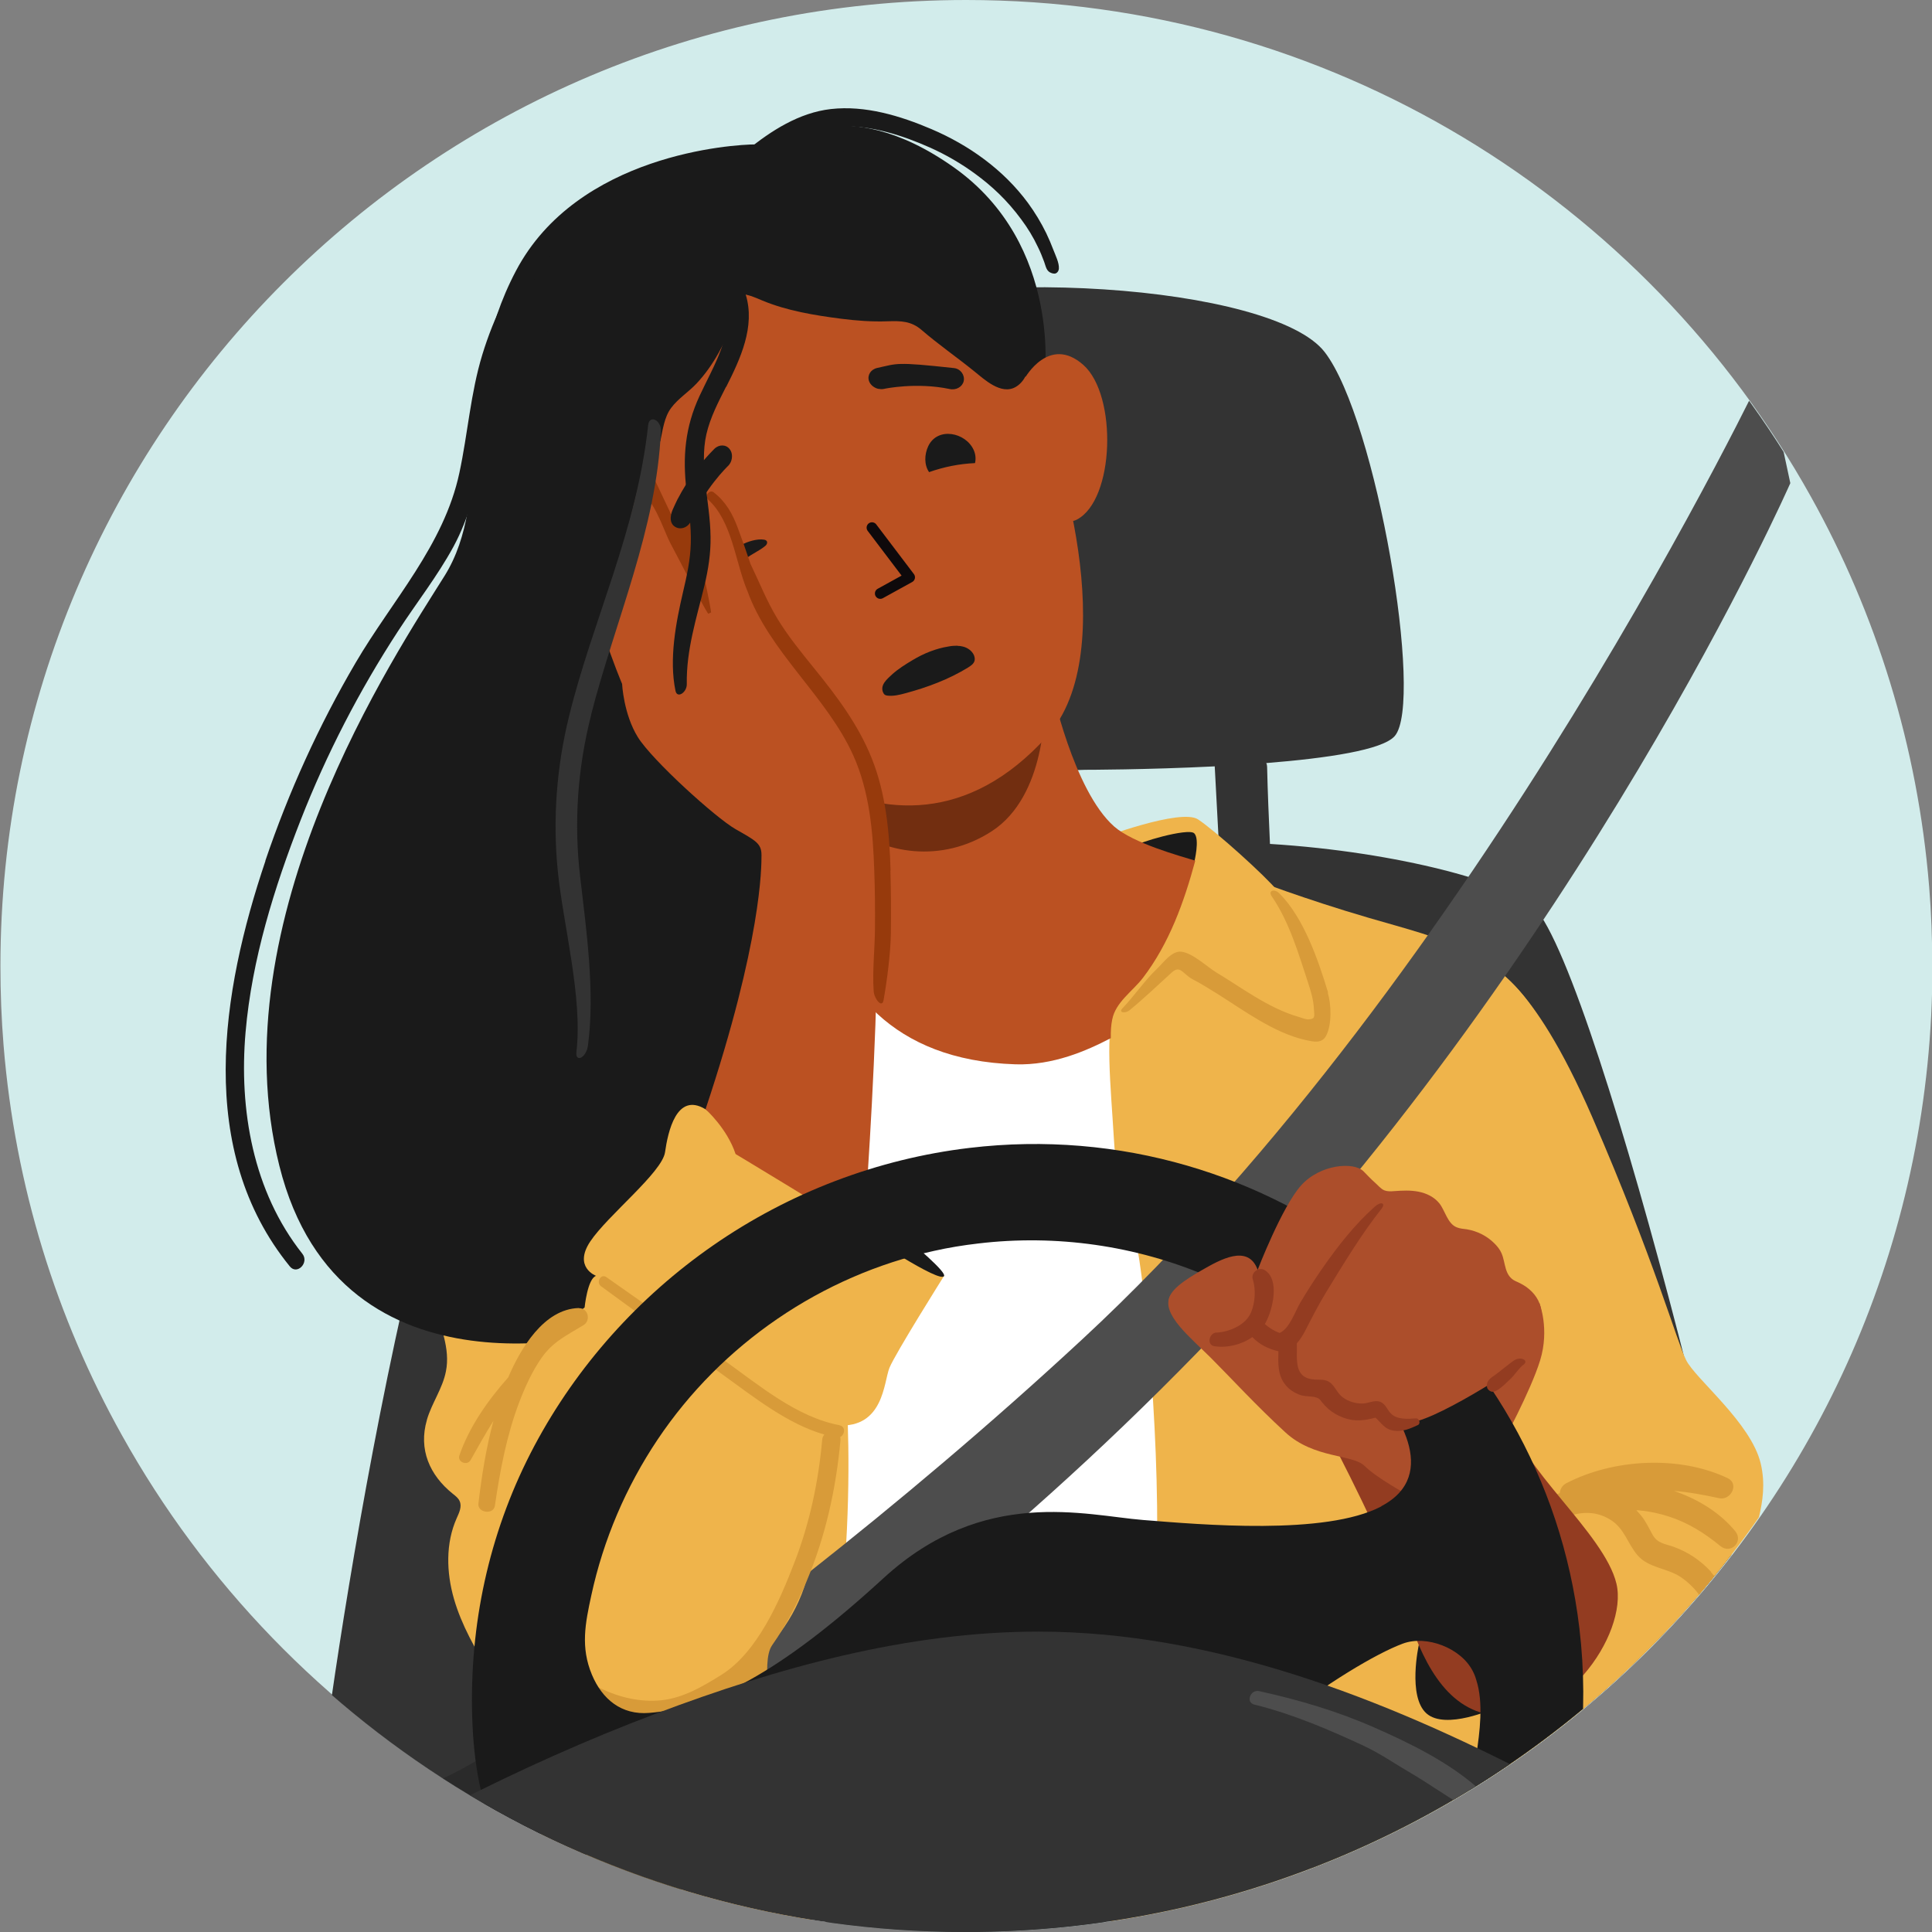 <?xml version="1.0" encoding="UTF-8"?>
<svg xmlns="http://www.w3.org/2000/svg" xmlns:xlink="http://www.w3.org/1999/xlink" id="Calque_1" data-name="Calque 1" viewBox="0 0 135 135">
  <rect x="0" y="0" width="135" height="135" fill="#808080" stroke="none"/>
  <defs>
    <clipPath id="clippath">
      <path d="m134.97,67.5c0,37.28-30.22,67.5-67.5,67.5-25.38,0-47.49-14.01-59.01-34.71C3.9,92.11,1,82.87.2,73.05c-.15-1.83-.22-3.68-.22-5.55C-.03,30.22,30.19,0,67.47,0c25.38,0,47.49,14,59.02,34.71,4.56,8.18,7.46,17.42,8.26,27.24.15,1.83.22,3.68.22,5.55Z" style="fill: none; stroke-width: 0px;"></path>
    </clipPath>
  </defs>
  <path d="m135.03,67.5c0,37.28-30.22,67.5-67.5,67.5-25.38,0-47.49-14.01-59.01-34.71C3.95,92.11,1.05,82.87.25,73.05c-.15-1.83-.22-3.68-.22-5.55C.03,30.22,30.24,0,67.52,0c25.38,0,47.49,14,59.02,34.71,4.56,8.18,7.46,17.42,8.26,27.24.15,1.83.22,3.68.22,5.55Z" style="fill: #d2eceb; stroke-width: 0px;"></path>
  <g style="clip-path: url(#clippath);">
    <g>
      <path d="m123.48,136.01c.36-3.12.62-6.52.57-9.64-.16-9.15-12.26-58.08-16.84-62.97-1.55-1.66-9.42-3.87-18.47-4.43-.08-1.79-.16-3.59-.2-5.38,0-.1-.02-.19-.06-.27,4.24-.34,8.13-.91,8.98-1.89,2.05-2.37-1.26-22.09-4.89-26.82-3.63-4.73-25.7-6.22-35.48-2.27-9.78,3.94-9.64,27.04-7.91,29.73.66,1.02,4.64,1.51,9.34,1.73-.14,1.74-.14,3.48,0,5.21-8.45.53-16.11,1.53-18.85,3-8.84,4.73-16.09,52.23-17.2,61.85-.44,3.8-.33,8.21-.04,12.16h101.05ZM61.59,53.9c6.97.17,14.25-.11,14.25-.11,0,0,4.28,0,9.04-.24.09,1.75.19,3.49.28,5.24-7.51-.33-15.95-.32-23.53.04-.11-1.64-.12-3.28-.04-4.93Z" style="fill: #333; stroke-width: 0px;"></path>
      <path d="m103.71,83.62s-62.3,33.42-68.51,38.12c-4.53,3.43-10.21,4.71-12.97,5.16-.1,2.22-.06,4.53.05,6.78l101.41.29c.24-2.52.39-5.14.35-7.59-.05-3-1.39-10.29-3.33-18.9l-2.1-.09-14.91-23.76Z" style="fill: #1a1a1a; opacity: .35; stroke-width: 0px;"></path>
      <g>
        <path d="m104.11,67.48c-.06.19,2.79.53,7.16,10.6,4.37,10.08,5.88,15.62,6.55,16.96.67,1.34,4.53,4.37,5.21,7.22s-.84,5.04-.5,6.38c.34,1.34,2.52,3.36,2.85,6.88.34,3.53-1.68,7.56-6.05,10.58-4.37,3.02-11.59,1.85-15.78-2.18-4.2-4.03.57-56.45.57-56.45Z" style="fill: #efb44b; stroke-width: 0px;"></path>
        <polygon points="91.61 134.3 92.49 71.88 73.61 58.82 49.7 62.24 47.52 134.3 91.61 134.3" style="fill: #fff; stroke-width: 0px;"></polygon>
        <path d="m79.23,86.14c.6,1.81,1.81,13.26,1.61,22.7-.2,9.44-1.81,14.46-2.81,16.87-.41.99-.49,4.63-.43,8.59h24.58l8.59-9.8s-.31-48.52-3.19-53.31c-2.88-4.79-6.66-5.52-11.92-7.05-4.62-1.35-8.06-2.69-8.06-2.69,0,0-8.76,8.01-9.61,9.07-.84,1.06-.36,5.57-.16,8.99.2,3.41.8,4.82,1.41,6.63Z" style="fill: #efb44b; stroke-width: 0px;"></path>
        <path d="m29.83,99.22c-.6,2.06.19,3.86,1.81,5.16.19.15.39.3.48.52.17.38-.04.81-.21,1.19-.78,1.75-.72,3.79-.19,5.63.53,1.84,1.5,3.52,2.49,5.16.98,1.61,2.02,3.21,3.39,4.52.82.78,1.07.94.95,2.12-.09.89-.34,1.75-.47,2.63-.41,2.73-.92,5.45-1.46,8.16h20.13c.03-5.3.14-10.7.59-12.81,2.99-14.15,1.7-26.6,1.49-27.2l-15.35-16.59c-2.62,2.09-5.24,4.18-7.86,6.26-1.59,1.27-3.18,2.54-4.78,3.81-.28.22-.97.58-1.13.9-.21.42.25,1.52.4,1.99.3.93.68,1.84.92,2.79.19.77.29,1.57.13,2.36-.23,1.2-.99,2.22-1.33,3.39Z" style="fill: #efb44b; stroke-width: 0px;"></path>
        <g>
          <path d="m72.97,26.63s1.36-9.51-6.34-14.95c-7.7-5.44-12.23-1.59-13.82-1.59s-12.46.68-16.76,8.84c-4.3,8.16-1.59,15.86-4.98,21.3-3.4,5.44-15.86,24.01-11.55,41.23,4.3,17.22,23.57,11.51,23.57,11.51l29.9-66.34Z" style="fill: #1a1a1a; stroke-width: 0px;"></path>
          <path d="m52.19,10.51c1.69-1.38,3.66-2.64,5.87-2.89,2.4-.27,4.84.47,7.02,1.4,2.63,1.12,5.04,2.84,6.75,5.16.49.67.92,1.38,1.28,2.12.18.38.35.77.5,1.17.14.37.41.9.38,1.3-.01.17-.13.34-.3.35-.06,0-.13-.01-.19-.03-.39-.12-.41-.45-.54-.8-.13-.35-.27-.7-.44-1.04-.32-.68-.71-1.32-1.16-1.92-1-1.36-2.08-2.35-3.2-3.17-.99-.73-2.06-1.35-3.18-1.85-1.89-.84-4.05-1.54-6.14-1.48-2.34.07-4.05,1.41-5.93,2.63-.56.37-1.27-.51-.73-.95Z" style="fill: #1a1a1a; stroke-width: 0px;"></path>
          <path d="m18.54,60.15c1.63-4.81,3.74-9.46,6.31-13.84,2.56-4.37,6.17-8.21,7.25-13.27.59-2.75.78-5.56,1.6-8.25.81-2.65,2.04-5.12,3.64-7.38.42-.59,1.39-.04.98.57-1.34,1.98-2.44,4.12-3.18,6.4-.77,2.35-1.07,4.78-1.44,7.22-.36,2.32-.9,4.54-2.02,6.61-1.12,2.06-2.58,3.91-3.86,5.88-2.71,4.16-5,8.59-6.81,13.21-1.85,4.73-3.41,9.74-3.85,14.82-.47,5.42.52,11.14,3.97,15.49.49.62-.37,1.51-.88.88-6.59-8.11-4.79-19.18-1.7-28.34Z" style="fill: #1a1a1a; stroke-width: 0px;"></path>
        </g>
        <g>
          <path d="m76.84,58.6s5.68-2.15,6.88-1.34c1.21.8,4.74,3.98,5.54,4.98.8,1,4.02,9.24,3.01,9.64-1,.4-9.24-5.62-9.84-5.22-.6.4-4.8,5.1-4.8,5.1l-1.43-4.5.63-8.66Z" style="fill: #efb44b; stroke-width: 0px;"></path>
          <path d="m79.36,59.11c0-.2,3.68-1.29,4.09-.88.4.4,0,2.01,0,2.01l-1.21,1.41-2.88-2.53Z" style="fill: #1a1a1a; stroke-width: 0px;"></path>
          <path d="m77.72,71.23c.23-1.2,1.44-1.98,2.15-2.91,1.83-2.4,2.87-5.29,3.65-8.18-1.08-.33-4.34-1.22-5.67-2.39-2.85-2.52-4.37-9.74-4.37-9.74l-16.82,5.57s-3.17,20.24,14.3,20.79c2.62.08,4.96-.94,6.66-1.83-.01-.45.01-.89.1-1.32Z" style="fill: #bb5122; stroke-width: 0px;"></path>
          <path d="m67.01,50.23l5.97-.87s.16,6.24-3.69,8.73c-3.51,2.27-7.58,1.56-10.02-.43-1.58-2.34-2.61-4.07-2.61-4.07l10.35-3.36Z" style="fill: #722e10; stroke-width: 0px;"></path>
          <path d="m72.7,27.2s-3.38-13.3-7.81-16.02c-4.42-2.72-21.46,2.23-26.52,11.75-5.47,10.29,7.62,18.75,7.62,18.75l26.71-14.48Z" style="fill: #1a1a1a; stroke-width: 0px;"></path>
          <g>
            <path d="m46.14,30.83c.17-.78.27-1.68.76-2.33.48-.65,1.22-1.11,1.77-1.7,1.22-1.3,2.01-2.89,2.65-4.54.16-.42.32-.84.46-1.28.04-.14.13-.31.18-.44.19.06.45.12.54.15.26.09.51.2.77.31,1.73.72,3.64,1.03,5.49,1.27,1.1.14,2.17.22,3.27.18.93-.03,1.64-.02,2.37.61,1.16,1,2.43,1.88,3.62,2.84.74.59,1.92,1.73,2.95,1.14.31-.18.53-.45.7-.76.21.48.41.95.62,1.36,1.6,3.09,6.24,17.86.87,23.82-5.51,6.11-11.55,5.56-16.28,3.02-3.98-2.14-9.59-9.12-13.01-14.42.95-3.02,1.57-6.15,2.26-9.24Z" style="fill: #bb5122; stroke-width: 0px;"></path>
            <polygon points="48.9 33.92 50.71 42.36 47.9 43.56 43.68 37.74 45.08 32.11 46.89 35.93 48.9 33.92" style="fill: #973a0c; stroke-width: 0px;"></polygon>
            <path d="m61.41,27.18c-.31-.06-.59-.27-.69-.56-.13-.4.12-.81.58-.91,1.44-.31,1.23-.44,5.36.01.47.05.77.5.68.91-.09.4-.53.66-1,.55-2.3-.48-4.53-.02-4.55-.01-.13.03-.26.03-.38,0Z" style="fill: #1a1a1a; stroke-width: 0px;"></path>
            <path d="m47.36,34.86c.17-.33.36-.66.56-.98.49-.79,1.06-1.53,1.7-2.21.1-.1.2-.21.3-.31.33-.32.82-.31,1.07.03.19.24.2.59.08.88-.05.11-.12.22-.22.31-.02.02-1.65,1.6-2.54,3.77-.17.45-.63.67-1.02.52-.55-.22-.47-.84-.28-1.27.11-.25.23-.5.35-.75Z" style="fill: #1a1a1a; stroke-width: 0px;"></path>
            <path d="m71.62,26.41s1.69-3.03,4.08-.91c2.39,2.12,2.19,9.44-.46,10.81-2.58,1.34-3.62-9.91-3.62-9.91Z" style="fill: #bb5122; stroke-width: 0px;"></path>
            <path d="m68.13,32.36c.07-.3.04-.62-.09-.91-.55-1.24-2.53-1.65-3.18-.27-.27.58-.29,1.3.06,1.81,1.05-.37,2.11-.58,3.21-.63Z" style="fill: #1a1a1a; stroke-width: 0px;"></path>
            <path d="m51.95,39.19c.06-.05.12-.1.18-.16.42-.34.94-.54,1.35-.89.17-.14.19-.39-.09-.43-.48-.08-1.15.13-1.57.36-.52.28-1.06.61-1.44,1.08-.27.35-.87,1.13-.45,1.55.05.05.1.09.17.1.1.02.2-.03.29-.09.35-.22.52-.5.8-.81.24-.26.49-.5.75-.73Z" style="fill: #1a1a1a; stroke-width: 0px;"></path>
            <path d="m66.91,45.12c-.2,0-.41.01-.61.05-.9.14-1.76.49-2.54.96-.5.3-1,.61-1.43,1-.34.32-.84.72-.63,1.24.03.06.06.13.12.17.06.05.14.06.22.07.41.04.83-.06,1.23-.17,1.53-.41,3.03-.97,4.38-1.8.19-.12.4-.26.45-.48.03-.13,0-.27-.05-.39-.14-.3-.44-.51-.76-.59-.12-.03-.25-.05-.38-.05Z" style="fill: #1a1a1a; stroke-width: 0px;"></path>
          </g>
          <path d="m92.8,69.35c-.67-2.2-1.68-5.21-3.41-6.93-.34-.34-.81-.2-.52.22,1.23,1.8,1.86,3.98,2.54,6.05.19.58.37,1.18.4,1.79.03.53.12.72-.37.75-.19.01-.46-.1-.65-.16-1.1-.31-2.12-.84-3.09-1.42-.92-.55-1.79-1.15-2.71-1.7-.67-.41-1.65-1.36-2.45-1.45-.66-.07-1.25.77-1.68,1.18-.87.82-1.62,1.94-2.45,2.8-.26.28.22.35.51.12,1.02-.84,1.98-1.76,2.95-2.64.61-.56.77.1,1.47.47.58.3,1.14.65,1.7,1,1.9,1.19,3.99,2.76,6.22,3.25.52.11,1.1.26,1.4-.3.42-.79.36-2.22.12-3.01Z" style="fill: #d89b39; stroke-width: 0px;"></path>
        </g>
        <path d="m123.36,25.69s-19.98,42.17-47.71,67.87c-6.48,6.01-13.01,11.49-19.16,16.34-1.33,5.48-6.56,9.31-12.16,9.18-12.26,8.85-20.95,13.97-20.95,13.97l7.11.58s25.62-10.84,53.13-39.08c26.93-27.66,41.48-60.79,41.48-60.79l-1.73-8.07Z" style="fill: #4d4d4d; stroke-width: 0px;"></path>
        <g>
          <path d="m65.97,89.15s-3.41,5.42-3.82,6.43c-.4,1-.4,4.22-3.62,4.02,0,0-2.04,15.67-9.07,18.28-7.03,2.61-17.63-2.85-15.28-13.94,0,0,2.46-7.76,4.26-9.97s2.41-2.61,2.41-2.61c0,0,.2-2.01.8-2.21,0,0-1.61-.6-.4-2.41,1.21-1.81,5.02-4.82,5.22-6.23.2-1.41.8-4.22,2.81-3.01,2.01,1.21,16.67,11.65,16.67,11.65Z" style="fill: #efb44b; stroke-width: 0px;"></path>
          <path d="m60.35,86.14s5.42,3.62,5.62,3.01c.2-.6-7.63-6.63-7.63-6.63l2.01,3.62Z" style="fill: #1a1a1a; stroke-width: 0px;"></path>
          <path d="m60.35,53.25c-2.21-5.07-5.62-7.68-6.83-10.3-1.21-2.61-2.31-7.61-3.97-8.32-1.66-.71-1.46.89-1.26,1.7.2.8,1.61,6.83,1.41,6.83s-2.26-4.11-2.84-5.17c-.4-.74-.92-2.44-1.74-3.32-.57,3.35-1.69,6.55-2.9,9.73.57,1.78,1.25,3.39,1.25,3.39,0,0,.1,2.11,1.1,3.72,1,1.61,5.42,5.62,6.83,6.43,1.41.8,1.81,1,1.81,1.81s.02,5.99-3.91,17.76c0,0,1.5,1.32,2.1,3.13,0,0,7.03,4.22,8.94,5.52,0,0,2.21-27.81,0-32.89Z" style="fill: #bb5122; stroke-width: 0px;"></path>
          <path d="m62.23,60.82c-.08-2.65-.32-5.35-1.32-7.84-.93-2.33-2.45-4.35-4.02-6.28-.91-1.13-1.83-2.25-2.58-3.49-.74-1.22-1.25-2.53-1.87-3.81-.28-.85-.58-1.69-.89-2.52-.37-.99-.84-1.83-1.68-2.48-.29-.22-.66.26-.39.51,1.67,1.51,1.89,4.3,2.71,6.3,0,.01.01.02.02.04,1.53,4.31,5.56,7.4,7.42,11.55,1.13,2.52,1.37,5.32,1.46,8.04.05,1.33.06,2.67.05,4.01-.01,1.46-.19,2.96-.09,4.42.04.52.58,1.21.69.62.24-1.35.49-3.28.51-4.66.02-1.46.01-2.93-.03-4.39Z" style="fill: #973a0c; stroke-width: 0px;"></path>
          <path d="m41.3,49.95c1.67-6.52,4.59-13.02,4.88-19.84.03-.75-.8-1.16-.89-.41-.8,7.43-3.88,13.63-5.53,20.36-.87,3.54-1.15,7.21-.78,10.84.38,3.75,1.74,8.79,1.3,12.58-.1.82.69.43.8-.4.51-3.73-.11-8.11-.54-11.8-.45-3.8-.18-7.62.77-11.33Z" style="fill: #333; stroke-width: 0px;"></path>
          <path d="m40.44,91.4c-2.46.07-4.08,2.87-4.93,4.85-1.43,1.61-2.72,3.45-3.41,5.45-.16.46.54.74.78.33.53-.95,1.05-1.87,1.6-2.75-.51,1.89-.82,3.83-1.05,5.78-.08.65,1.05.81,1.15.16.36-2.46.82-4.93,1.71-7.26.41-1.07.9-2.15,1.56-3.09.8-1.14,1.79-1.58,2.93-2.28.52-.32.32-1.19-.32-1.18Z" style="fill: #d89b39; stroke-width: 0px;"></path>
          <path d="m58.68,99.59c-3-.55-5.67-2.82-8.11-4.56-2.72-1.94-5.46-3.87-8.2-5.79-.39-.27-.74.37-.37.64,2.82,2.06,5.64,4.12,8.48,6.16,2.16,1.55,4.51,3.45,7.12,4.2-.08.1-.14.22-.15.38-.26,2.91-.87,5.79-1.92,8.51-1.04,2.72-2.61,6.33-5.12,7.9-1.3.81-2.68,1.63-4.23,1.78-1.44.14-2.89-.2-4.19-.82-2.63-1.25-4.62-3.79-6.2-6.58-.31-.54-1.21-.02-.84.5,1.86,2.65,1.61,12.17,4.61,13.53,3.06,1.39,10.59-2.7,13.43-4.37,1.33-.78.07-4.85.97-6.12.97-1.37,1.74-2.89,2.39-4.43,1.33-3.15,2.07-6.49,2.38-9.9,0-.08,0-.15-.02-.21.33-.16.4-.73-.04-.81Z" style="fill: #d89b39; stroke-width: 0px;"></path>
        </g>
        <path d="m50.74,27.04c.99-1.96,2.05-4.22,1.37-6.45-.27-.87-1.52-.51-1.35.37.48,2.48-.88,4.56-1.88,6.71-1.01,2.18-1.19,4.24-.91,6.61.14,1.22.34,2.45.3,3.69-.03,1.15-.28,2.28-.54,3.39-.5,2.14-.99,4.7-.53,6.91.12.57.8.11.79-.46-.04-2.4.67-4.57,1.23-6.88.27-1.12.45-2.26.43-3.41-.01-1.24-.22-2.46-.35-3.69-.12-1.16-.2-2.35.06-3.49.27-1.17.83-2.24,1.37-3.31Z" style="fill: #1a1a1a; stroke-width: 0px;"></path>
      </g>
      <g>
        <path d="m108.92,105.45s1.34-.84,3.36-.17c2.02.67,2.18,2.18,3.36,2.69,1.18.5,5.37,2.02,5.21,8.9-.17,6.88-11.92,11.08-15.62,10.91-3.69-.17-9.74-7.22-5.71-14.11,4.03-6.88,9.4-8.23,9.4-8.23Z" style="fill: #efb44b; stroke-width: 0px;"></path>
        <path d="m119.57,109.84c-.72-.79-1.61-1.39-2.61-1.75-.61-.22-1.13-.23-1.48-.84-.26-.46-.46-.92-.8-1.34-.11-.13-.22-.26-.34-.38.1,0,.19,0,.29.02.67.06,1.32.21,1.96.41,1.35.43,2.53,1.17,3.62,2.07.73.6,1.64-.31,1.04-1.04-1.05-1.27-2.51-2.17-4.05-2.73-.08-.03-.15-.05-.23-.08,1.06.08,2.1.28,3.17.51.8.17,1.41-1,.59-1.4-3.38-1.61-7.98-1.36-11.28.35-.29.15-.43.41-.46.69-.31.13-.6.29-.88.5-.82.62-.14,1.84.81,1.39,1.18-.56,2.42-.76,3.59-.04,1.02.63,1.19,1.65,1.92,2.5.77.89,2.05.88,3,1.51.99.66,1.74,1.69,2.14,2.8.89,2.45.68,5.6-1.05,7.62-1.69,1.98-3.8,3.48-5.94,4.93-.48.32-.19,1.24.42,1,2.2-.86,4.2-2.29,5.88-3.94.85-.84,1.66-1.74,2.13-2.85.47-1.1.64-2.33.68-3.53.07-2.3-.55-4.64-2.13-6.36Z" style="fill: #d89b39; stroke-width: 0px;"></path>
        <path d="m99.14,114.94s-.8,3.61.54,4.79c1.34,1.18,4.7-.34,4.7-.34l-2.18-5.71-3.06,1.26Z" style="fill: #1a1a1a; stroke-width: 0px;"></path>
        <path d="m93.05,100.67s3.95,7.47,4.95,11c1.01,3.53,2.55,7.27,5.71,8.06,5.37,1.34,10.08-5.54,9.24-9.07-.84-3.53-6.88-8.23-7.39-11.59-.5-3.36-8.98-5.63-8.98-5.63l-3.53,7.22Z" style="fill: #933c21; stroke-width: 0px;"></path>
        <path d="m107.57,91.06s.72,1.8.05,3.99c-.67,2.18-2.69,5.88-2.69,5.88l-6.55,3.53s-2.18-1.18-3.02-2.02c-.84-.84-3.53-.5-5.54-2.35-2.02-1.85-3.86-3.86-5.21-5.21-1.34-1.34-3.52-3.08-2.85-4.31.67-1.23,8.23-1.4,8.23-1.4l17.59,1.89Z" style="fill: #ac4e2b; stroke-width: 0px;"></path>
        <path d="m108.53,130.82c1.84-5.31,2.54-11.1,1.83-17.05-2.5-21.03-21.58-36.06-42.61-33.56-6.42.76-12.62,3.13-17.93,6.82-5.19,3.6-9.51,8.42-12.48,14-3.01,5.66-4.45,11.92-4.36,18.32.05,3.25.47,6.33,1.8,9.32.02.04,6.64.98,14.96,2.15h32.85c.02-1.19.12-2.28.31-3.12.96-4.23,11.27-11.42,15.12-12.85,1.66-.62,4.08.31,4.89,1.92.1.19.18.39.24.6.53,1.62.24,3.7.01,5.26-.41,2.82-1.21,5.58-2.36,8.19h7.71Zm-12.01-25.56c-3.89,2.05-12.63,1.27-16.65.95-4.02-.32-11.13-2.36-18.13,4.06-7.39,6.78-12.13,9.08-16.38,9.42-1.93.16-3.28-.95-4-2.67-.8-1.92-.47-3.57-.04-5.55.84-3.88,2.42-7.58,4.63-10.88,4.47-6.67,11.45-11.45,19.3-13.18,1.02-.23,2.06-.4,3.1-.52,5.45-.65,11.02.14,16.07,2.3,3.87,1.66,8.07,3.93,10.99,6.96,2.23,2.31,5.28,6.9,1.12,9.09Z" style="fill: #1a1a1a; stroke-width: 0px;"></path>
        <g>
          <path d="m106.35,95.29s-6.5,4.36-8.12,4.11c-1.62-.25-1.79-1.09-2.12-1.09s-2.35.34-2.85-.34c-.5-.67-.5-1.01-1.18-1.01s-2.18,0-2.52-1.34c-.34-1.34,0-2.02,0-2.02,0,0-1.68,0-1.85-1.01,0,0-1.34,1.18-3.02,1.01-1.68-.17-2.85-1.68-3.02-2.52-.17-.84,1.18-1.68,2.35-2.35,1.18-.67,3.19-1.85,3.86,0,0,0,1.68-4.37,3.02-5.88,1.34-1.51,3.69-1.68,4.37-1.01.27.27.52.55.81.8.21.18.39.43.66.54.21.08.45.07.68.05.57-.04,1.14-.07,1.7.04.56.11,1.1.37,1.46.82.39.49.57,1.42,1.21,1.67.22.09.47.11.71.14.72.12,1.4.46,1.92.98.2.2.39.43.5.69.15.34.19.72.3,1.08.11.38.3.69.66.86.27.12.54.25.79.43.55.4.95.96,1.03,1.65.17,1.51-1.34,3.69-1.34,3.69Z" style="fill: #ac4e2b; stroke-width: 0px;"></path>
          <path d="m85.01,93.12c.91-.06,2.04-.53,2.41-1.42.29-.7.34-1.6.12-2.31-.15-.47.42-.89.83-.64,1.07.65.57,2.73.08,3.65-.02.04-.05.08-.07.12.33.28.66.49,1.04.62.7-.32,1.07-1.49,1.43-2.1.49-.83,1.02-1.65,1.57-2.44,1.07-1.54,2.25-3.04,3.65-4.29.41-.37.79-.26.46.16-1.39,1.75-2.68,3.89-3.85,5.8-.55.9-1.03,1.84-1.51,2.78-.16.3-.34.58-.55.81,0,.01,0,.02,0,.04.03,1.13-.24,2.42,1.28,2.5.4.02.74-.04,1.07.23.35.29.48.74.87,1.02.4.29.91.44,1.41.42.39-.02.81-.26,1.19-.12.37.14.49.55.74.81.43.45,1.18.39,1.76.35.24-.02.35.37.13.47-.54.25-1.07.48-1.67.39-.67-.1-.86-.54-1.29-.91-.76.2-1.45.3-2.24,0-.38-.14-.74-.34-1.05-.61-.17-.15-.32-.31-.46-.49-.16-.21-.17-.23-.36-.3-.37-.13-.82-.05-1.22-.21-.37-.15-.7-.36-.95-.67-.56-.68-.52-1.53-.5-2.36-.7-.16-1.33-.47-1.82-.99-.76.53-1.74.77-2.64.64-.57-.08-.39-.93.13-.96Z" style="fill: #933c21; stroke-width: 0px;"></path>
          <path d="m104.49,96.06c.27-.19,1.06-.85,1.34-1.02.47-.28,1.04.04.6.34-.24.16-.64.75-.85.94-.26.23-.99,1.04-1.37.92-.13-.04-.27-.15-.3-.3-.08-.45.25-.65.58-.88Z" style="fill: #933c21; stroke-width: 0px;"></path>
        </g>
      </g>
      <g>
        <path d="m142,136.45v-6.72h-19.91c-1.83,0-3.38-.01-5.02-.47-.47-.13-.94-.29-1.44-.51-2.9-1.24-5.49-3.09-8.28-4.54-10.65-5.53-22.62-10.2-34.79-10.2-9.15,0-18.22,2.52-26.72,5.73-4.82,1.82-9.52,3.93-14.11,6.27-1.61.82-3.18,1.69-4.77,2.54-2.46,1.32-5.47,1.18-8.19,1.18H3.6l-.08,6.72h138.47Z" style="fill: #333; stroke-width: 0px;"></path>
        <path d="m103.25,124.93c-2.05-1.81-4.72-3.12-7.2-4.21-2.6-1.15-5.29-1.94-8.06-2.55-.62-.14-.97.79-.34.94,2.64.65,5.14,1.72,7.6,2.86,1.22.57,2.17,1.25,3.34,1.93,1.22.71,2.36,1.54,3.59,2.25.75.43,1.7-.67,1.07-1.22Z" style="fill: #4d4d4d; stroke-width: 0px;"></path>
        <path d="m104.86,126.63c-.81,0-.82,1.27,0,1.27s.82-1.27,0-1.27Z" style="fill: #4d4d4d; stroke-width: 0px;"></path>
      </g>
    </g>
    <polyline points="60.93 36.87 63.56 40.34 61.51 41.47" style="fill: none; stroke: #0e090b; stroke-linecap: round; stroke-linejoin: round; stroke-width: .75px;"></polyline>
  </g>
</svg>
